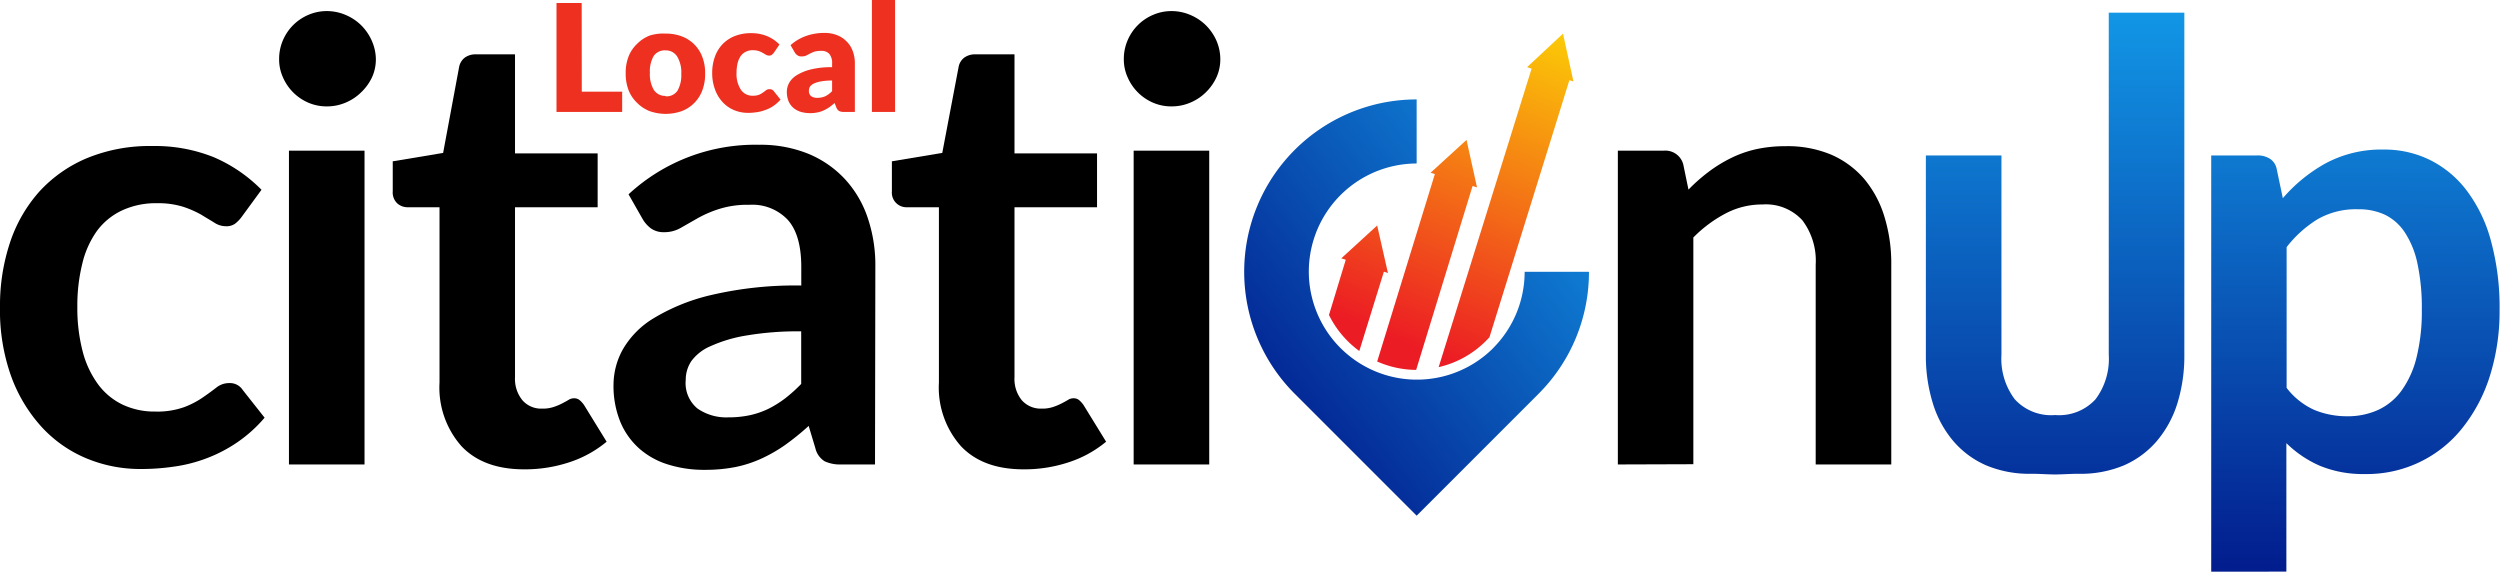 <svg xmlns="http://www.w3.org/2000/svg" xmlns:xlink="http://www.w3.org/1999/xlink" viewBox="0 0 297.71 68.08"><defs><style>.cls-1{fill:url(#linear-gradient);}.cls-2{fill:url(#linear-gradient-2);}.cls-3{fill:#ee3021;}.cls-4{fill-rule:evenodd;fill:url(#linear-gradient-3);}.cls-5{fill:url(#linear-gradient-4);}.cls-6{fill:url(#linear-gradient-5);}.cls-7{fill:url(#linear-gradient-6);}</style><linearGradient id="linear-gradient" x1="280.41" y1="68.99" x2="280.61" y2="-10.16" gradientUnits="userSpaceOnUse"><stop offset="0" stop-color="#021b8c"/><stop offset="1" stop-color="#15aff7"/></linearGradient><linearGradient id="linear-gradient-2" x1="244.64" y1="69.28" x2="244.84" y2="-12.27" xlink:href="#linear-gradient"/><linearGradient id="linear-gradient-3" x1="148.11" y1="50.04" x2="200.34" y2="8.89" xlink:href="#linear-gradient"/><linearGradient id="linear-gradient-4" x1="160.14" y1="37.92" x2="179.06" y2="-8.73" gradientUnits="userSpaceOnUse"><stop offset="0" stop-color="#ec1c24"/><stop offset="1" stop-color="#fff100"/></linearGradient><linearGradient id="linear-gradient-5" x1="172.02" y1="42.74" x2="190.95" y2="-3.9" xlink:href="#linear-gradient-4"/><linearGradient id="linear-gradient-6" x1="166.25" y1="40.39" x2="185.17" y2="-6.25" xlink:href="#linear-gradient-4"/></defs><title>Asset 2</title><g id="Layer_2" data-name="Layer 2"><g id="Layer_1-2" data-name="Layer 1"><path d="M28.77,25.84a4,4,0,0,1-.78.8,1.75,1.75,0,0,1-1.11.3,2.49,2.49,0,0,1-1.35-.42c-.44-.28-1-.6-1.56-.95a12,12,0,0,0-2.17-.95,10,10,0,0,0-3.12-.42,9.53,9.53,0,0,0-4.15.86,7.86,7.86,0,0,0-3,2.46A11.08,11.08,0,0,0,9.8,31.4a20.71,20.71,0,0,0-.59,5.15,20.41,20.41,0,0,0,.64,5.32,11.44,11.44,0,0,0,1.84,3.91,7.87,7.87,0,0,0,2.92,2.41,8.89,8.89,0,0,0,3.86.82,9.55,9.55,0,0,0,3.47-.53,10.37,10.37,0,0,0,2.24-1.17c.61-.42,1.14-.81,1.59-1.16a2.4,2.4,0,0,1,1.51-.53,1.82,1.82,0,0,1,1.64.84l2.59,3.28a16.49,16.49,0,0,1-3.25,2.93,17.15,17.15,0,0,1-3.62,1.89,17.7,17.7,0,0,1-3.88,1,26.71,26.71,0,0,1-4,.29,16.6,16.6,0,0,1-6.52-1.29,15.12,15.12,0,0,1-5.33-3.77,18.18,18.18,0,0,1-3.61-6.06A23.35,23.35,0,0,1,0,36.55a23.74,23.74,0,0,1,1.18-7.63,17.3,17.3,0,0,1,3.48-6.08,16.16,16.16,0,0,1,5.68-4,19.62,19.62,0,0,1,7.8-1.45,18.71,18.71,0,0,1,7.34,1.34,17.84,17.84,0,0,1,5.66,3.87Z"/><path d="M44.76,7.05a5.14,5.14,0,0,1-.47,2.18A6,6,0,0,1,43,11a5.85,5.85,0,0,1-1.84,1.22,5.66,5.66,0,0,1-2.26.45,5.48,5.48,0,0,1-2.2-.45,5.79,5.79,0,0,1-3-3,5.14,5.14,0,0,1-.46-2.18,5.57,5.57,0,0,1,.46-2.26,5.71,5.71,0,0,1,3-3,5.49,5.49,0,0,1,2.2-.46,5.67,5.67,0,0,1,2.26.46A5.85,5.85,0,0,1,43,3a6,6,0,0,1,1.26,1.82A5.58,5.58,0,0,1,44.76,7.05ZM43.41,17.94V55.31h-9V17.94Z"/><path d="M62.43,55.89c-3.23,0-5.72-.91-7.47-2.75a10.53,10.53,0,0,1-2.62-7.59V24.68H48.55a1.82,1.82,0,0,1-1.26-.48,1.79,1.79,0,0,1-.52-1.42V19.21l6-1L54.67,8a1.84,1.84,0,0,1,.67-1.13,2.19,2.19,0,0,1,1.33-.4h4.66V18.27h9.84v6.41H61.33V44.93a4,4,0,0,0,.88,2.73,2.94,2.94,0,0,0,2.33,1,4.07,4.07,0,0,0,1.4-.2,6.13,6.13,0,0,0,1-.42c.28-.14.53-.28.75-.41a1.21,1.21,0,0,1,.66-.2,1,1,0,0,1,.65.2,3,3,0,0,1,.55.6l2.69,4.37a13.46,13.46,0,0,1-4.51,2.47A16.77,16.77,0,0,1,62.43,55.89Z"/><path d="M104.2,55.31h-4a4.39,4.39,0,0,1-2-.38,2.49,2.49,0,0,1-1.1-1.55l-.8-2.66A30.68,30.68,0,0,1,93.48,53a17.9,17.9,0,0,1-2.83,1.62,14.28,14.28,0,0,1-3.09,1,18.61,18.61,0,0,1-3.65.33,14.25,14.25,0,0,1-4.37-.64,9.27,9.27,0,0,1-3.44-1.92,8.72,8.72,0,0,1-2.24-3.18,11.36,11.36,0,0,1-.8-4.42,8.72,8.72,0,0,1,1.11-4.18,10.42,10.42,0,0,1,3.7-3.73,23.52,23.52,0,0,1,6.88-2.76A44,44,0,0,1,95.42,34v-2.2c0-2.52-.52-4.38-1.58-5.59a5.79,5.79,0,0,0-4.61-1.82,11.16,11.16,0,0,0-3.64.51A13.58,13.58,0,0,0,83.06,26l-2,1.14a3.89,3.89,0,0,1-2,.51,2.58,2.58,0,0,1-1.57-.47,3.76,3.76,0,0,1-1-1.16l-1.64-2.88a22.19,22.19,0,0,1,15.55-5.9,15.14,15.14,0,0,1,5.85,1.07,12.42,12.42,0,0,1,4.35,3,12.76,12.76,0,0,1,2.71,4.57,17.52,17.52,0,0,1,.93,5.83ZM86.72,49.7a12,12,0,0,0,2.55-.25,10,10,0,0,0,2.2-.75,12.53,12.53,0,0,0,2-1.24,17.78,17.78,0,0,0,1.94-1.74V39.46a36.45,36.45,0,0,0-6.57.5,16.94,16.94,0,0,0-4.24,1.27A5.47,5.47,0,0,0,82.33,43a4,4,0,0,0-.67,2.24,3.92,3.92,0,0,0,1.4,3.41A6,6,0,0,0,86.72,49.7Z"/><path d="M121.9,55.89c-3.23,0-5.71-.91-7.46-2.75a10.53,10.53,0,0,1-2.63-7.59V24.68H108a1.74,1.74,0,0,1-1.79-1.9V19.21l6-1L114.15,8a1.8,1.8,0,0,1,.67-1.13,2.17,2.17,0,0,1,1.33-.4h4.66V18.27h9.83v6.41h-9.83V44.93a4,4,0,0,0,.87,2.73,3,3,0,0,0,2.34,1,4.1,4.1,0,0,0,1.4-.2,7,7,0,0,0,1-.42c.28-.14.53-.28.75-.41a1.17,1.17,0,0,1,.65-.2,1,1,0,0,1,.66.2,3,3,0,0,1,.55.6l2.69,4.37a13.5,13.5,0,0,1-4.52,2.47A16.77,16.77,0,0,1,121.9,55.89Z"/><path d="M145.32,7.05a5.14,5.14,0,0,1-.47,2.18A6,6,0,0,1,143.59,11a5.85,5.85,0,0,1-1.84,1.22,5.66,5.66,0,0,1-2.26.45,5.48,5.48,0,0,1-2.2-.45,5.79,5.79,0,0,1-3-3,5.14,5.14,0,0,1-.46-2.18,5.57,5.57,0,0,1,.46-2.26,5.71,5.71,0,0,1,3-3,5.49,5.49,0,0,1,2.2-.46,5.67,5.67,0,0,1,2.26.46A5.85,5.85,0,0,1,143.59,3a6,6,0,0,1,1.26,1.82A5.58,5.58,0,0,1,145.32,7.05ZM144,17.94V55.31h-9V17.94Z"/><path d="M192.66,55.31V17.94h5.5a2.2,2.2,0,0,1,2.29,1.64l.62,3a20.51,20.51,0,0,1,2.39-2.11,16.54,16.54,0,0,1,2.66-1.64,13.33,13.33,0,0,1,3-1.06,16,16,0,0,1,3.5-.36,13.45,13.45,0,0,1,5.43,1A10.93,10.93,0,0,1,222,21.31a12.76,12.76,0,0,1,2.4,4.48,18.91,18.91,0,0,1,.82,5.74V55.31h-9V31.53a8,8,0,0,0-1.59-5.3,5.88,5.88,0,0,0-4.75-1.88,9.28,9.28,0,0,0-4.37,1.06,15.54,15.54,0,0,0-3.86,2.87v27Z"/><path class="cls-1" d="M263.32,68.08V18.51h5.5a2.69,2.69,0,0,1,1.5.4,1.86,1.86,0,0,1,.8,1.23l.73,3.46A18.59,18.59,0,0,1,277,19.42a14.05,14.05,0,0,1,6.86-1.61,12.26,12.26,0,0,1,5.59,1.28,12.42,12.42,0,0,1,4.37,3.7,17.43,17.43,0,0,1,2.84,6,30,30,0,0,1,1,8.14,25.71,25.71,0,0,1-1.13,7.76,19.07,19.07,0,0,1-3.23,6.19,14.5,14.5,0,0,1-11.71,5.57,13.43,13.43,0,0,1-5.37-1,13.21,13.21,0,0,1-3.95-2.68v15.3Zm17.49-43.16A9.17,9.17,0,0,0,276,26.1a13.79,13.79,0,0,0-3.7,3.33V46.19a8.61,8.61,0,0,0,3.33,2.64,10.19,10.19,0,0,0,3.88.74,8.75,8.75,0,0,0,3.7-.76,7.19,7.19,0,0,0,2.8-2.33,11.43,11.43,0,0,0,1.77-3.95,22.74,22.74,0,0,0,.62-5.63,25.13,25.13,0,0,0-.53-5.56,10.76,10.76,0,0,0-1.51-3.69A6,6,0,0,0,284,25.57,7.35,7.35,0,0,0,280.81,24.92Z"/><path class="cls-2" d="M251.12,1.51V42.25a8,8,0,0,1-1.58,5.3,5.88,5.88,0,0,1-4.75,1.88h-.11a5.86,5.86,0,0,1-4.75-1.88,8,8,0,0,1-1.59-5.3V18.51h-9V42.25a19,19,0,0,0,.82,5.74,12.66,12.66,0,0,0,2.42,4.5,10.81,10.81,0,0,0,3.95,2.93,13.32,13.32,0,0,0,5.41,1c1,0,1.89.08,2.78.08s1.81-.08,2.79-.08a13.32,13.32,0,0,0,5.41-1,10.89,10.89,0,0,0,3.95-2.93A12.82,12.82,0,0,0,259.3,48a19,19,0,0,0,.82-5.74V1.51Z"/><path class="cls-3" d="M69.28,10.92h4.81v2.41H66.27V.36h3Z"/><path class="cls-3" d="M79.27,4a5.37,5.37,0,0,1,1.92.33,4.16,4.16,0,0,1,2.44,2.44,5.32,5.32,0,0,1,.34,2,5.43,5.43,0,0,1-.34,2,4.19,4.19,0,0,1-2.44,2.46,5.75,5.75,0,0,1-3.84,0,4.34,4.34,0,0,1-1.5-1,4.18,4.18,0,0,1-1-1.5,5.43,5.43,0,0,1-.34-2,5.32,5.32,0,0,1,.34-2,4.14,4.14,0,0,1,1-1.49,4.31,4.31,0,0,1,1.5-1A5.37,5.37,0,0,1,79.27,4Zm0,7.47a1.57,1.57,0,0,0,1.41-.67,3.72,3.72,0,0,0,.45-2,3.67,3.67,0,0,0-.45-2A1.57,1.57,0,0,0,79.27,6a1.59,1.59,0,0,0-1.43.67,3.67,3.67,0,0,0-.45,2,3.72,3.72,0,0,0,.45,2A1.59,1.59,0,0,0,79.27,11.42Z"/><path class="cls-3" d="M92.15,6.29a2.69,2.69,0,0,1-.24.24.54.54,0,0,1-.33.09.76.76,0,0,1-.37-.1l-.37-.22a3.61,3.61,0,0,0-.48-.22,2.24,2.24,0,0,0-.69-.1,1.8,1.8,0,0,0-.87.19,1.56,1.56,0,0,0-.61.53,2.63,2.63,0,0,0-.36.85,5,5,0,0,0-.12,1.14,3.42,3.42,0,0,0,.52,2,1.65,1.65,0,0,0,1.41.71,2,2,0,0,0,.76-.12,2.32,2.32,0,0,0,.47-.27,3.75,3.75,0,0,0,.36-.27.7.7,0,0,1,.42-.12.58.58,0,0,1,.5.24l.8,1a4.64,4.64,0,0,1-.9.79,4.17,4.17,0,0,1-1,.48,4.46,4.46,0,0,1-1,.24,6.42,6.42,0,0,1-1,.07,4.29,4.29,0,0,1-1.62-.32,3.89,3.89,0,0,1-1.35-.93,4.36,4.36,0,0,1-.92-1.5,5.57,5.57,0,0,1-.35-2,5.68,5.68,0,0,1,.3-1.87,4.25,4.25,0,0,1,.88-1.5,4.14,4.14,0,0,1,1.44-1,5.15,5.15,0,0,1,2-.37,4.89,4.89,0,0,1,1.91.35,4.47,4.47,0,0,1,1.48,1Z"/><path class="cls-3" d="M100.52,13.33a1.33,1.33,0,0,1-.6-.11.84.84,0,0,1-.33-.44l-.2-.51c-.23.19-.45.37-.66.52a4.91,4.91,0,0,1-.67.37,3,3,0,0,1-.73.23,3.76,3.76,0,0,1-.86.08,3.7,3.7,0,0,1-1.14-.16,2.42,2.42,0,0,1-.88-.49,2.18,2.18,0,0,1-.56-.8,2.92,2.92,0,0,1-.19-1.1,2.25,2.25,0,0,1,.25-1A2.46,2.46,0,0,1,94.81,9a5.77,5.77,0,0,1,1.66-.71A10.14,10.14,0,0,1,99.09,8v-.4a1.73,1.73,0,0,0-.33-1.18,1.23,1.23,0,0,0-1-.36,2.56,2.56,0,0,0-.8.1,4.93,4.93,0,0,0-.56.25L96,6.62a1.37,1.37,0,0,1-.56.1.76.76,0,0,1-.48-.14,1,1,0,0,1-.32-.34l-.5-.86A5.52,5.52,0,0,1,96,4.28a6.53,6.53,0,0,1,2.19-.36,4,4,0,0,1,1.5.27,3.13,3.13,0,0,1,1.14.76,3,3,0,0,1,.72,1.15,4,4,0,0,1,.25,1.46v5.77Zm-3.17-1.68a2.27,2.27,0,0,0,.93-.19,2.87,2.87,0,0,0,.81-.61V9.59a7.23,7.23,0,0,0-1.36.11,3.15,3.15,0,0,0-.85.27,1.06,1.06,0,0,0-.43.36.89.89,0,0,0-.12.45.79.79,0,0,0,.26.67A1.23,1.23,0,0,0,97.35,11.65Z"/><path class="cls-3" d="M106.59,0V13.33h-2.76V0Z"/><path class="cls-4" d="M177.8,41.47a12.87,12.87,0,1,1-9.1-22V11.84a20.53,20.53,0,0,0-14.52,35.05L168.7,61.41l14.52-14.52a20.46,20.46,0,0,0,6-14.52h-7.66a12.84,12.84,0,0,1-3.77,9.1"/><path class="cls-5" d="M165.28,32.51,164,26.85l-4.27,3.91.53.17-2,6.58a11.63,11.63,0,0,0,2.22,3.1,12,12,0,0,0,1.39,1.19l2.93-9.45Z"/><path class="cls-6" d="M171.32,43.72a11.58,11.58,0,0,0,5.62-3.11l.43-.45,9.52-30.61.48.15L186.13,4,181.85,8l.54.17Z"/><path class="cls-7" d="M164,43.05a11.7,11.7,0,0,0,4.64,1l6.72-21.9.53.17-1.25-5.66-4.28,3.91.51.16Z"/></g></g></svg>